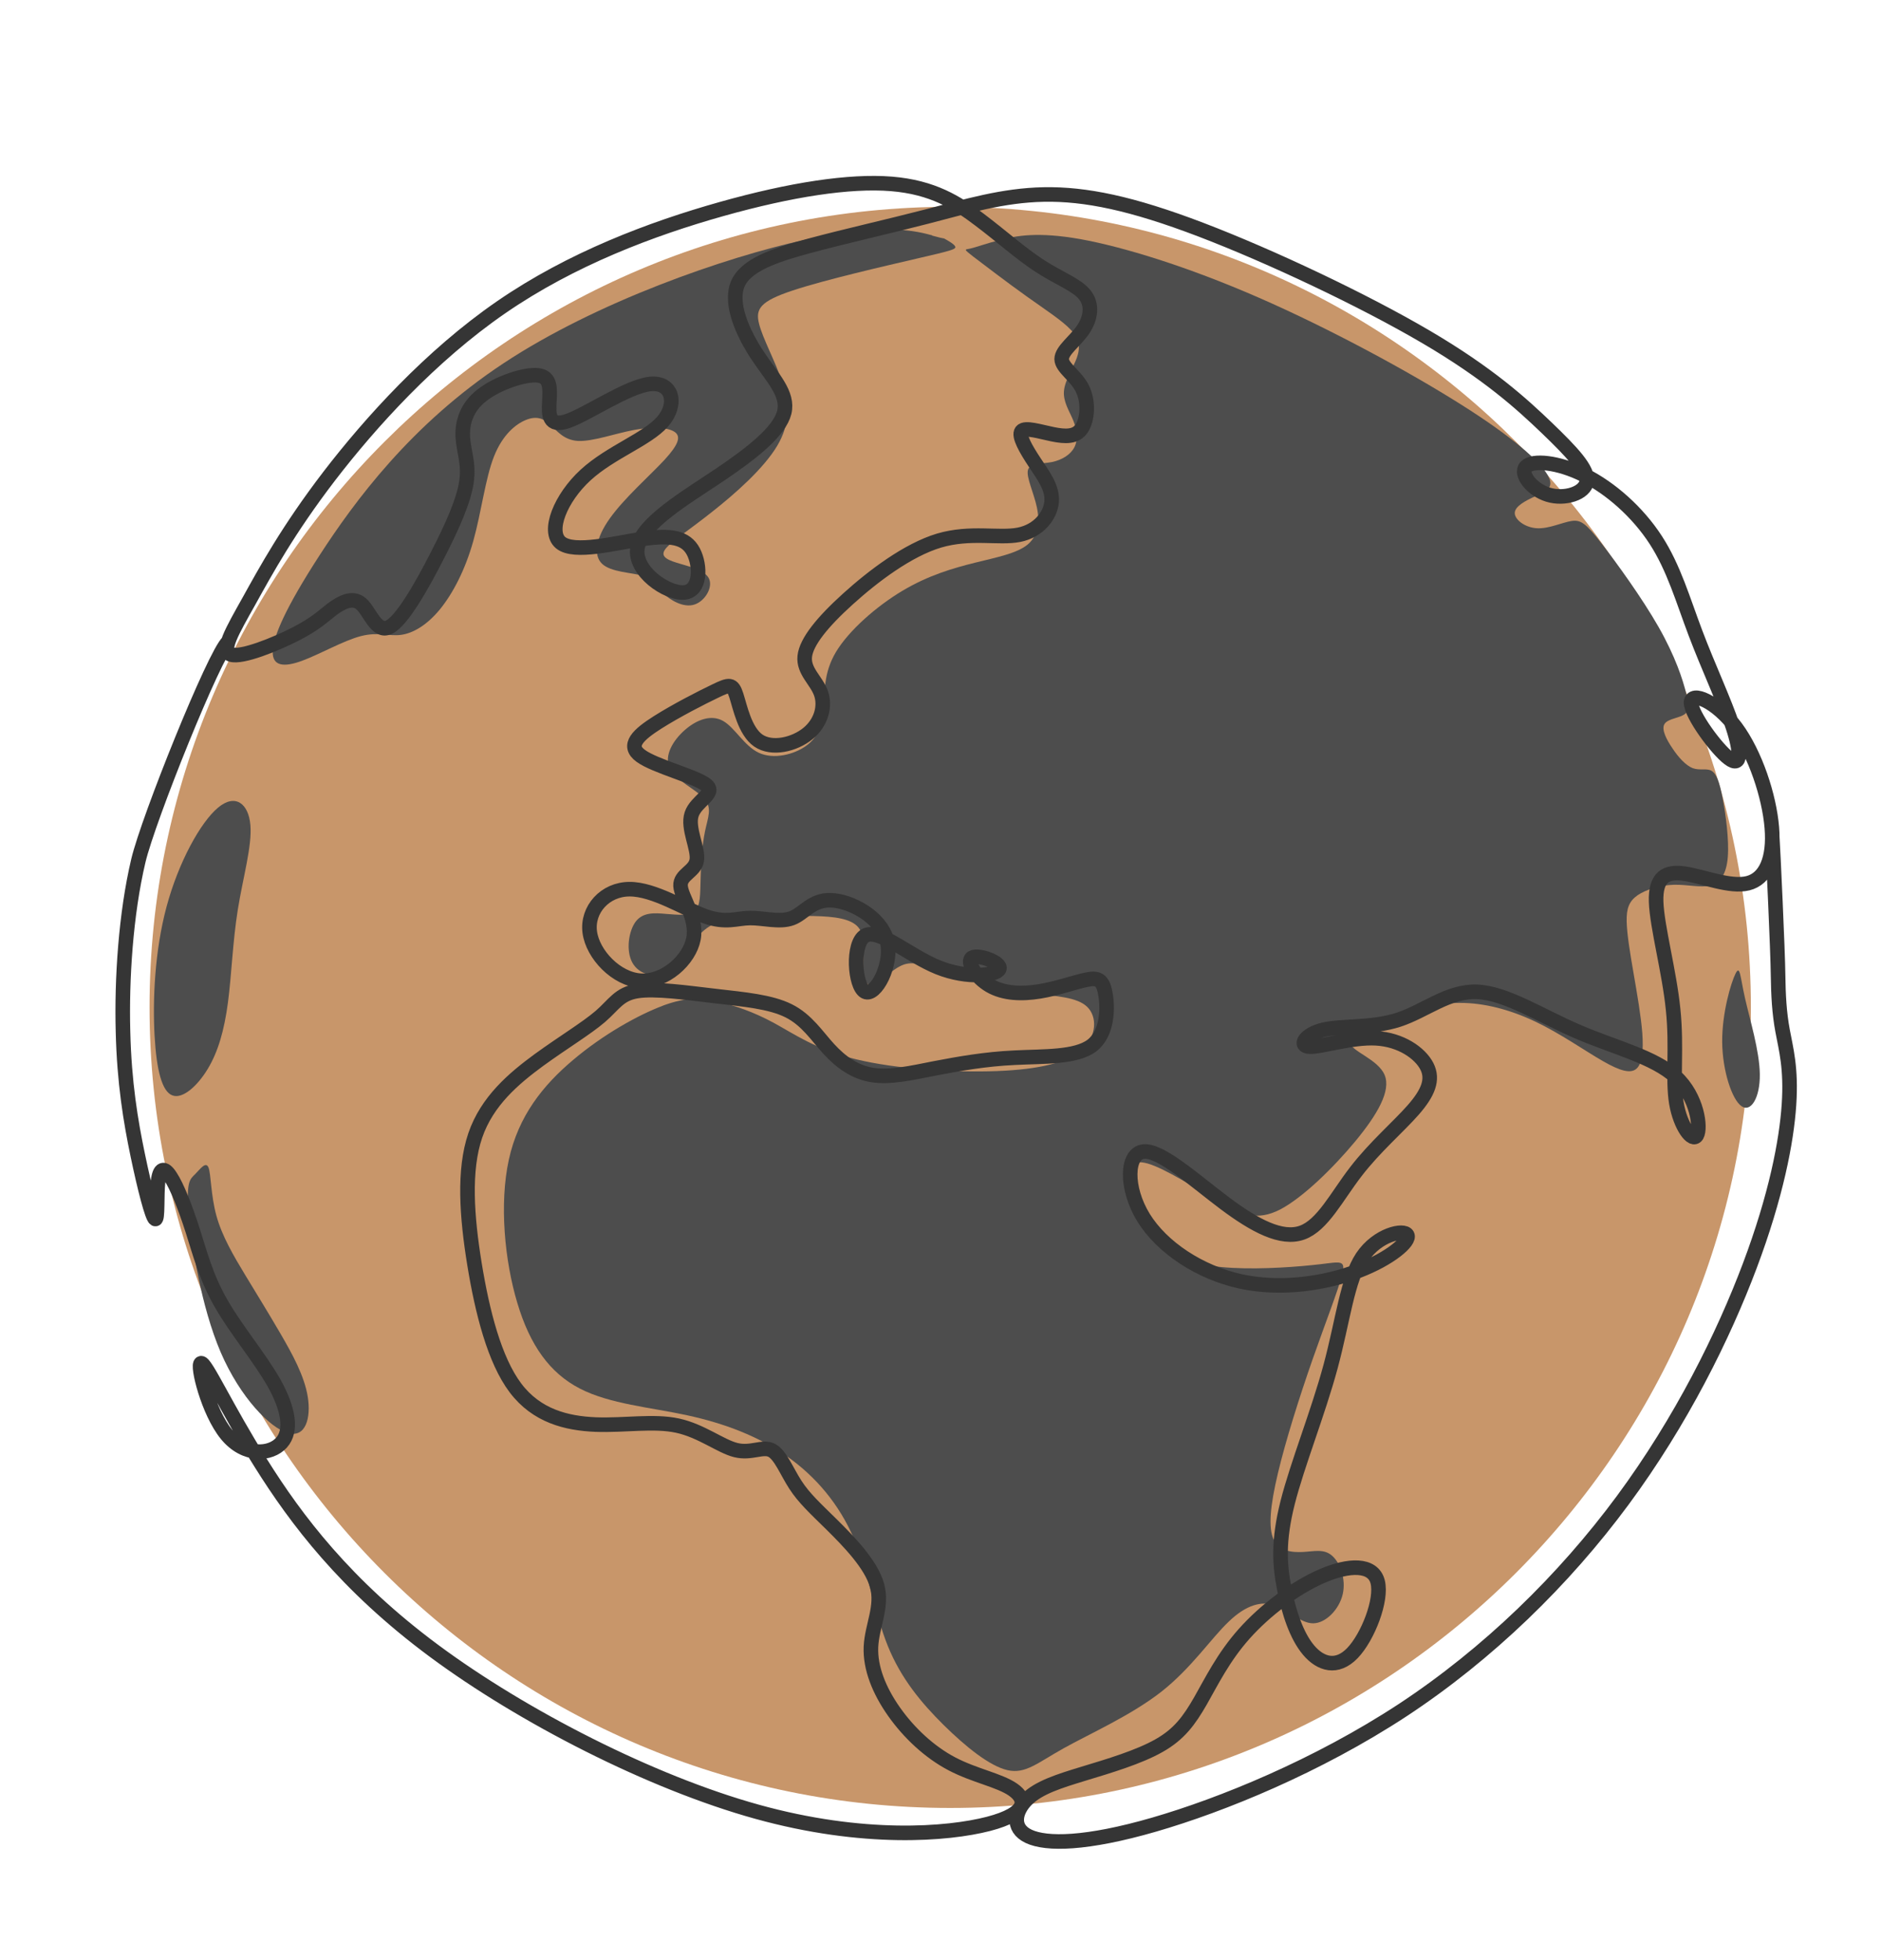 <?xml version="1.0" encoding="UTF-8"?>
<svg id="Layer_1" data-name="Layer 1" xmlns="http://www.w3.org/2000/svg" version="1.1" viewBox="0 0 1238.8 1290.9">
  <defs>
    <style>
      .cls-1 {
        fill: #4d4d4d;
      }

      .cls-1, .cls-2, .cls-3 {
        fill-rule: evenodd;
      }

      .cls-1, .cls-3 {
        stroke-width: 0px;
      }

      .cls-2 {
        fill: none;
        stroke: #353535;
        stroke-miterlimit: 2.6;
        stroke-width: 9.6px;
      }

      .cls-3 {
        fill: #c8966a;
      }
    </style>
  </defs>
  <path class="cls-3" d="M625.8,1190.7c290.4,0,527.3-236.9,527.3-527.3S916.2,136.2,625.8,136.2,98.5,373,98.5,663.4s236.9,527.3,527.3,527.3Z"/>
  <path class="cls-1" d="M143.6,531.9c-11.5,9.6-26,35.8-33.9,65.2-7.9,29.4-9.2,61.9-7.9,85,1.3,23.1,5,36.8,11.7,39.3,6.7,2.6,16.4-6,23.3-17.4s10.9-25.6,13.3-43.6c2.4-18,3.1-39.9,6.5-61.2,3.4-21.3,9.5-42,8.3-55.9-1.2-13.9-9.8-21-21.3-11.4Z"/>
  <path class="cls-1" d="M124.4,798.8c1.7,20.9,8,61.5,20.9,91.7,13,30.2,32.7,50,44.3,53.3,11.7,3.3,15.3-9.9,13.1-23.8-2.2-13.8-10.2-28.3-18-41.7-7.8-13.4-15.4-25.7-23.1-38.4-7.7-12.7-15.4-25.8-19.1-39.3-3.7-13.5-3.5-27.4-5.2-31.7-1.8-4.3-5.5,1.1-8.8,4.4-3.3,3.3-6,4.6-4.2,25.5Z"/>
  <path class="cls-1" d="M436.7,662.3c-16.4,6.1-39.6,19.1-59.3,35.8-19.7,16.6-36,36.8-42.3,65.7-6.3,28.9-2.8,66.4,5.6,94.3,8.3,27.9,21.4,46.2,41.2,56.4,19.8,10.2,46.3,12.3,70.7,17.6,24.5,5.3,46.9,13.8,65.8,27.1s34.2,31.4,43.9,53.9c9.7,22.5,13.7,49.4,22.4,70.9,8.7,21.5,22.1,37.5,36.6,51.9,14.6,14.4,30.4,27.2,42.2,29.9,11.8,2.7,19.6-4.7,37-14.4,17.4-9.7,44.5-21.7,64.4-37.3,19.9-15.7,32.7-35.1,44.3-46.1,11.5-11.1,21.7-13.8,30.7-10.7,9,3.1,16.7,11.9,25,11.8,8.3-.1,17.1-9.2,19.4-19.2,2.3-10-1.8-20.9-7.1-25.4-5.3-4.6-11.6-2.8-19-2.4-7.4.4-15.8-.5-19.4-8.2-3.6-7.7-2.3-22.1,2.8-43.6,5.1-21.5,14.1-50,22.8-74.9,8.7-24.8,17-46,19.5-55.9,2.5-9.9-.8-8.5-14.4-6.9-13.6,1.6-37.5,3.5-57.9,2.4-20.4-1.1-37.3-5.2-48.8-15.5-11.5-10.3-17.6-26.9-19.3-38.4-1.7-11.5.9-18.1,12.4-14.8,11.5,3.3,31.7,16.4,46.9,25.1,15.1,8.7,25.1,12.9,40.2,5.2,15-7.8,35.1-27.5,49.7-45.1,14.5-17.6,23.5-33.1,19.2-43.5-4.3-10.4-21.9-15.6-22.9-21.3-.9-5.7,14.8-12,29.4-17.1,14.7-5.1,28.2-9.2,43.5-9.1,15.3,0,32.3,4.3,49,12.2,16.7,7.9,33.1,19.5,44.7,26.1,11.6,6.7,18.4,8.4,22.2,5,3.8-3.4,4.6-12,3.8-23.4-.9-11.4-3.4-25.7-5.7-39.1-2.3-13.3-4.4-25.8-4.6-34.4-.2-8.6,1.6-13.4,7.2-17.3,5.6-3.8,15-6.7,24-6.9,9-.2,17.6,2.1,24,.5,6.4-1.7,10.5-7.5,11.4-18.7.9-11.2-1.3-27.8-3.4-38.8-2.1-11-4.2-16.3-7.4-18.1s-7.7,0-12.3-1.7c-4.6-1.8-9.4-7.1-13.3-13-4-5.8-7.2-12.2-5.5-15.7,1.7-3.5,8.3-4.1,12.1-6,3.8-1.8,4.6-4.8,2.5-14.1-2.2-9.3-7.3-24.9-18.3-44.2-11-19.3-27.7-42.3-37.7-55.2-10-12.8-13.4-15.5-19.5-14.6-6.1.9-15,5.2-22.8,4.8-7.9-.4-14.7-5.6-14.7-10,0-4.4,6.9-8.1,13.6-11.1,6.7-3,13.2-5.3,7.9-14.2-5.3-8.9-22.3-24.4-56.9-46.2-34.5-21.8-86.5-50-133.5-70.5-47-20.5-89-33.3-117.1-38.4-28.1-5-42.3-2.2-52.5.4-10.2,2.6-16.4,5-20.1,5.8-3.7.8-4.8,0,2.1,5.4,7,5.3,22,16.8,34.9,26,12.9,9.2,23.6,16.1,29.3,22.2,5.7,6.1,6.3,11.5,3.9,18.3-2.4,6.7-7.9,14.8-8.5,22-.6,7.1,3.7,13.3,6.2,19.5,2.5,6.2,3.2,12.5.7,17.4-2.5,4.9-8.1,8.4-14.8,9.8-6.7,1.3-14.5.5-15.8,5.2-1.3,4.7,3.9,15.1,5.9,24.8,2,9.7.8,18.6-6.2,24.4-7.1,5.8-20.1,8.3-34.6,11.9-14.5,3.6-30.7,8.3-47.8,18.5-17.1,10.2-35.2,26.1-43.7,40.2-8.5,14.2-7.3,26.7-8.1,37.2-.8,10.5-3.5,18.9-11.6,24.7-8,5.8-21.4,9.1-31.1,4.6-9.7-4.5-15.8-16.6-23.6-21-7.8-4.4-17.3-.9-25.1,5.9-7.8,6.8-13.9,16.9-10.1,25.1,3.8,8.1,17.6,14.2,22.9,20.3,5.3,6.1,2.3,12.2.4,21.4-1.9,9.2-2.7,21.5-2.9,31.4-.3,9.9,0,17.6-3.8,21-3.7,3.4-11.2,2.6-18.9,2-7.6-.7-15.2-1.2-20,5-4.7,6.2-6.6,19.1-2.3,27,4.3,7.9,14.7,10.8,23.3,5.3,8.6-5.5,15.5-19.5,24.2-26.7,8.7-7.2,19.2-7.7,31.8-8.3,12.6-.6,27.4-1.2,40.4-.9,13.1.3,24.5,1.6,29.3,7.6,4.8,6,3,16.7,3,25,0,8.3,1.9,14.2,6.7,12.6,4.8-1.6,12.7-10.7,20.3-13.3,7.7-2.5,15.2,1.5,23,4.3,7.8,2.8,16,4.4,26.6,6.9,10.6,2.5,23.7,6,37.1,7.9,13.4,1.9,27.2,2.3,33.9,8.8,6.7,6.5,6.3,19.2-3.1,27.9-9.5,8.7-28,13.3-56.4,14.4-28.4,1.1-66.6-1.4-92.9-7.8-26.3-6.4-40.8-16.8-54.1-24-13.3-7.2-25.4-11.3-36.3-13.8-10.9-2.5-20.5-3.5-36.9,2.6Z"/>
  <path class="cls-1" d="M613.9,155c-9.4-2.5-30.8-8.7-83.7,2.9-53,11.6-137.5,41-198.5,81.3-61,40.2-98.4,91.3-121.1,126.3-22.7,35-30.8,54-31,63.7-.2,9.7,7.6,10.3,19.3,6,11.7-4.3,27.5-13.4,38.9-16.3,11.4-2.9,18.4.3,26.4-.8,8-1.1,17.1-6.5,25.7-17,8.5-10.5,16.5-25.9,21.8-44.8,5.3-18.9,7.9-41.1,13.6-55.6,5.7-14.5,14.4-21.4,21-24.1,6.6-2.7,11.2-1.3,15.7,2.7,4.5,4,8.9,10.5,18.6,11.1,9.7.5,24.8-5,37.3-7.3,12.5-2.3,22.5-1.5,26.6,1.5,4.1,3,2.3,8.3-7,18.4-9.4,10.1-26.4,25.1-35.8,38.3-9.4,13.1-11.1,24.3-5.2,30,5.9,5.6,19.4,5.7,26.8,7.9,7.3,2.3,8.5,6.8,13.4,11.5,4.9,4.7,13.4,9.7,20.5,7.5s12.5-11.4,9.7-17.2c-2.8-5.8-14-8.1-21.3-10.4-7.4-2.3-11-4.7-7-9.5,4-4.8,15.4-12.1,30.5-24.1,15.1-11.9,33.8-28.4,42.7-43.3,8.9-14.9,7.9-28.2,3.3-42.1-4.6-14-12.8-28.6-15.2-38.4-2.5-9.8.8-14.8,22.2-21.9,21.4-7.1,61.1-16.2,82.6-21.2,21.6-5,25.1-5.9,24.4-7.7-.7-1.8-5.7-4.4-6.9-5.1-1.2-.7,1.3.5-8.2-2.1Z"/>
  <path class="cls-1" d="M1143,641.2c-3,6-8.9,25.7-8.8,45,.2,19.2,6.5,38,12.7,42.3,6.2,4.4,12.3-5.6,12.1-21-.2-15.4-6.6-36.1-9.8-50.3-3.2-14.2-3.2-22-6.2-16Z"/>
  <path class="cls-2" d="M150.3,422.7c-8.9,7.8-52.6,116.3-59.2,144.2-8.3,35.1-11,78.1-10.1,112.2.8,34.1,5.1,59.5,9.7,81.6,4.6,22.1,9.5,41,11.5,42.1,1.9,1,.9-15.8,1.9-24.7,1-8.9,4-9.8,8.2-3.2,4.3,6.5,9.8,20.5,14.6,35.5,4.8,15,8.8,30.9,18.8,48.2,9.9,17.3,25.7,36,35,52.6,9.2,16.6,11.8,31,4.7,38.9-7.1,8-24,9.5-36.2-5.4-12.2-14.9-19.8-46.3-16.8-46.9,3-.7,16.5,29.4,39.5,66,23,36.7,55.5,80.1,113.9,123.4,58.4,43.3,142.8,86.6,212.8,106,69.9,19.4,125.4,14.9,152.3,8,26.9-7,25.1-16.4,16.2-22.6-9-6.2-25.2-9.1-40.1-16.9-14.9-7.8-28.4-20.5-38.2-34.4-9.8-13.9-15.8-28.8-15.2-42.7.6-13.8,7.9-26.5,4-40.4-3.8-13.9-18.8-29.2-29.8-40.1-11.1-10.9-18.3-17.5-24-26.3-5.7-8.8-9.9-19.8-15.7-22.7-5.9-2.9-13.4,2.4-23.5-.1-10.1-2.5-22.7-12.7-38.4-16.1-15.7-3.4-34.6,0-53.9-.7-19.3-.8-38.9-5.7-52.8-24.1-13.9-18.4-21.9-50.3-27-81.5-5.1-31.3-7.3-62,.5-84.8,7.8-22.8,25.5-37.6,41.8-49.6,16.4-11.9,31.4-20.9,40.6-28.8,9.1-7.9,12.3-14.8,24.2-16.7,11.9-1.9,32.6,1.1,51.6,3.3,19,2.2,36.2,3.7,48.2,9.7,12,6,18.6,16.6,26.5,25.2,7.9,8.6,17.1,15.3,28.7,17.1,11.6,1.8,25.5-1.3,41.1-4.4,15.7-3,33-6.1,52.3-7,19.3-1,40.5,0,51.1-8,10.6-8.1,10.6-25.4,8.8-34.6-1.7-9.2-5.2-10.3-12.6-8.7-7.5,1.5-18.9,5.7-30.6,7.6-11.7,1.9-23.5,1.6-32.8-3.8-9.3-5.4-15.9-16-11.6-18.4,4.3-2.4,19.6,3.3,17.8,7.5-1.8,4.2-20.8,6.7-40.2-1.1-19.4-7.8-39.2-26-48.1-20.9-8.9,5.1-6.9,33.4-.1,36.9,6.8,3.5,18.5-18,14.4-33.8-4.2-15.8-24.2-26-36.8-26.4-12.6-.5-17.8,8.8-25.8,11.8-8,3-18.8-.2-27.6-.1-8.8.1-15.7,3.7-29.3-1.1-13.6-4.8-33.8-18-50-17.9-16.1,0-28.1,13.4-26.2,28.2,1.9,14.8,17.6,31.2,33.6,32.1,15.9.9,32-13.6,34.7-27.6,2.7-14-8.1-27.3-8.5-34.9-.4-7.5,9.5-9.3,10.7-16.9,1.2-7.6-6.4-21.2-3.4-30.2,3-9.1,16.4-13.7,9.7-19.3-6.8-5.6-33.8-12.3-43.2-19.2-9.5-6.9-1.4-14.1,11-22,12.3-7.8,28.9-16.3,38.1-20.7,9.3-4.5,11.3-4.9,13.8,2.8,2.5,7.7,5.6,23.6,14.5,29.8,9,6.2,23.9,2.6,32.7-4.6,8.8-7.2,11.6-18,8.6-26.5-3-8.5-11.7-14.6-10.7-24.3,1-9.6,11.7-22.7,28.4-37.8,16.7-15.1,39.4-32.3,60.1-38.5,20.7-6.1,39.3-1.2,52.5-3.8,13.2-2.6,20.9-12.8,21.6-21.9.7-9.1-5.5-17.2-11.2-25.8-5.7-8.6-10.9-17.6-8.6-20.5,2.3-2.9,12.1.3,20.5,2,8.4,1.7,15.3,1.9,19.1-3.9,3.9-5.8,4.7-17.7.4-26.2-4.2-8.5-13.5-13.7-13.6-19.4,0-5.7,9-11.9,14.1-19.4,5.1-7.5,6.4-16.4,1.1-23-5.3-6.6-17-10.8-29.4-18.8-12.4-8-25.4-19.7-40-30.7-14.5-11-30.6-21.3-58-23.5-27.4-2.2-66.1,3.7-111.9,16.6-45.8,12.9-98.7,32.7-145.1,64.7-46.3,31.9-86,75.8-113.2,111.2-27.1,35.4-41.7,62.2-52.8,82.2-11.2,20-18.9,33.1-11.8,35.3,7.1,2.2,29.1-6.7,42.4-13.5,13.3-6.8,17.9-11.6,23.9-16.2,6.1-4.5,13.6-8.8,19.4-3.7,5.8,5.1,9.9,19.5,18.4,15.3,8.5-4.2,21.5-27.1,31.6-46.9,10.2-19.8,17.5-36.4,19.3-48.7,1.8-12.3-1.9-20.3-2.4-29.5-.5-9.2,2.2-19.5,12.6-27.6,10.3-8.1,28.3-14.1,36.9-13.1,8.6,1,7.9,8.9,7.5,17.3-.5,8.4-.7,17.3,12.3,12.7,13-4.6,39.2-22.7,54-24.3,14.9-1.6,18.4,13.3,8.2,24.9-10.2,11.6-34.1,19.9-50.6,35-16.5,15.1-25.4,37.1-16.5,44.6,9,7.4,35.8.2,54.2-2.5,18.4-2.7,28.2-1,33.2,8.3,4.9,9.3,5,26.1-6.1,27-11.1.9-33.5-14-30.6-29.7,2.9-15.7,31-32.3,53.7-47.5,22.6-15.2,39.8-29.1,42.9-41.4,3-12.3-8-23-17.8-37.8-9.7-14.8-18.1-33.8-12.9-46.6,5.3-12.7,24.2-19.1,47.6-25.4,23.4-6.3,51.2-12.5,77.1-19.2,25.9-6.7,49.8-14,77-14.5,27.2-.5,57.7,5.7,103.5,23.2,45.8,17.5,106.8,46.3,148.2,70.6,41.4,24.3,63.1,44.2,79.5,59.9,16.4,15.8,27.5,27.4,26.3,35.3-1.2,7.9-14.7,12-25.4,8.7-10.8-3.3-18.9-13.8-14.6-18.4,4.3-4.6,21.1-3.2,38.4,5.5,17.3,8.6,35.2,24.4,47.1,42.8,11.9,18.4,17.8,39.3,26.1,61.2,8.3,22,19.1,45,24.6,61.7,5.5,16.7,5.7,27.1-2.5,20.9-8.2-6.1-24.9-28.8-25-36.7,0-7.9,16.6-1,29.5,16.3,12.9,17.4,22,45.3,23.7,65.9,1.7,20.6-4.1,33.8-15.8,36.7-11.7,2.9-29.3-4.5-41.6-6.3-12.3-1.8-19.3,2-18.8,18.5.6,16.6,8.7,46,11.2,71,2.6,25-.5,45.7,2.1,61.4,2.6,15.6,10.7,26.2,13.5,21.4,2.8-4.9.4-25.2-13.8-38.4-14.2-13.2-40.3-19.4-64.7-29.9-24.4-10.5-47.3-25.5-66.3-26.2-19-.7-34.2,12.7-51.7,18.4-17.5,5.7-37.2,3.7-49.4,6.6-12.2,2.9-16.8,10.7-9.2,11.1,7.7.4,27.6-6.4,43.9-5.5,16.3.9,28.9,9.7,33.4,18.4,4.5,8.8.8,17.6-8.9,28.7-9.7,11.1-25.4,24.5-37.9,40.8-12.5,16.2-21.9,35.3-35.4,40.1-13.5,4.8-31-4.5-50.9-19.4-19.9-14.9-42.1-35.2-53.5-34-11.4,1.2-12,23.9,0,43.5,12.1,19.6,36.9,36.1,63.9,42,27,5.9,56.3,1.2,77.5-6.9,21.2-8.1,34.4-19.6,32.3-23.6-2.1-4-19.5-.5-29.6,14.5-10,15.1-12.7,41.7-20.9,72.1-8.2,30.4-22,64.7-28.3,89.7-6.3,25-5.3,40.9-2.2,56.5,3,15.7,8.1,31.1,16,40.5,7.9,9.4,18.7,12.6,28.9,2,10.2-10.6,19.7-35.1,16.6-47-3.1-11.9-19-11.4-36.7-3.7-17.8,7.7-37.4,22.5-51.2,38-13.8,15.5-21.6,31.6-28.8,44.2-7.3,12.7-13.9,21.9-27.2,29.4-13.3,7.6-33.2,13.5-49.7,18.5-16.4,5-29.4,9.1-37.3,16.8-7.9,7.7-10.6,19,1.1,24.5,11.7,5.5,37.9,5.2,82.5-7.7,44.6-12.9,107.5-38.5,163.9-75.5,56.3-37.1,106.1-85.7,144.8-138.1,38.7-52.4,66.4-108.5,83.7-154.5,17.3-46,24.2-81.9,25.8-106.1,1.6-24.2-2-36.6-4.2-48.6-2.2-11.9-2.8-23.3-3-37.2-.1-13.8-3.3-83.3-3.8-90"/>
</svg>